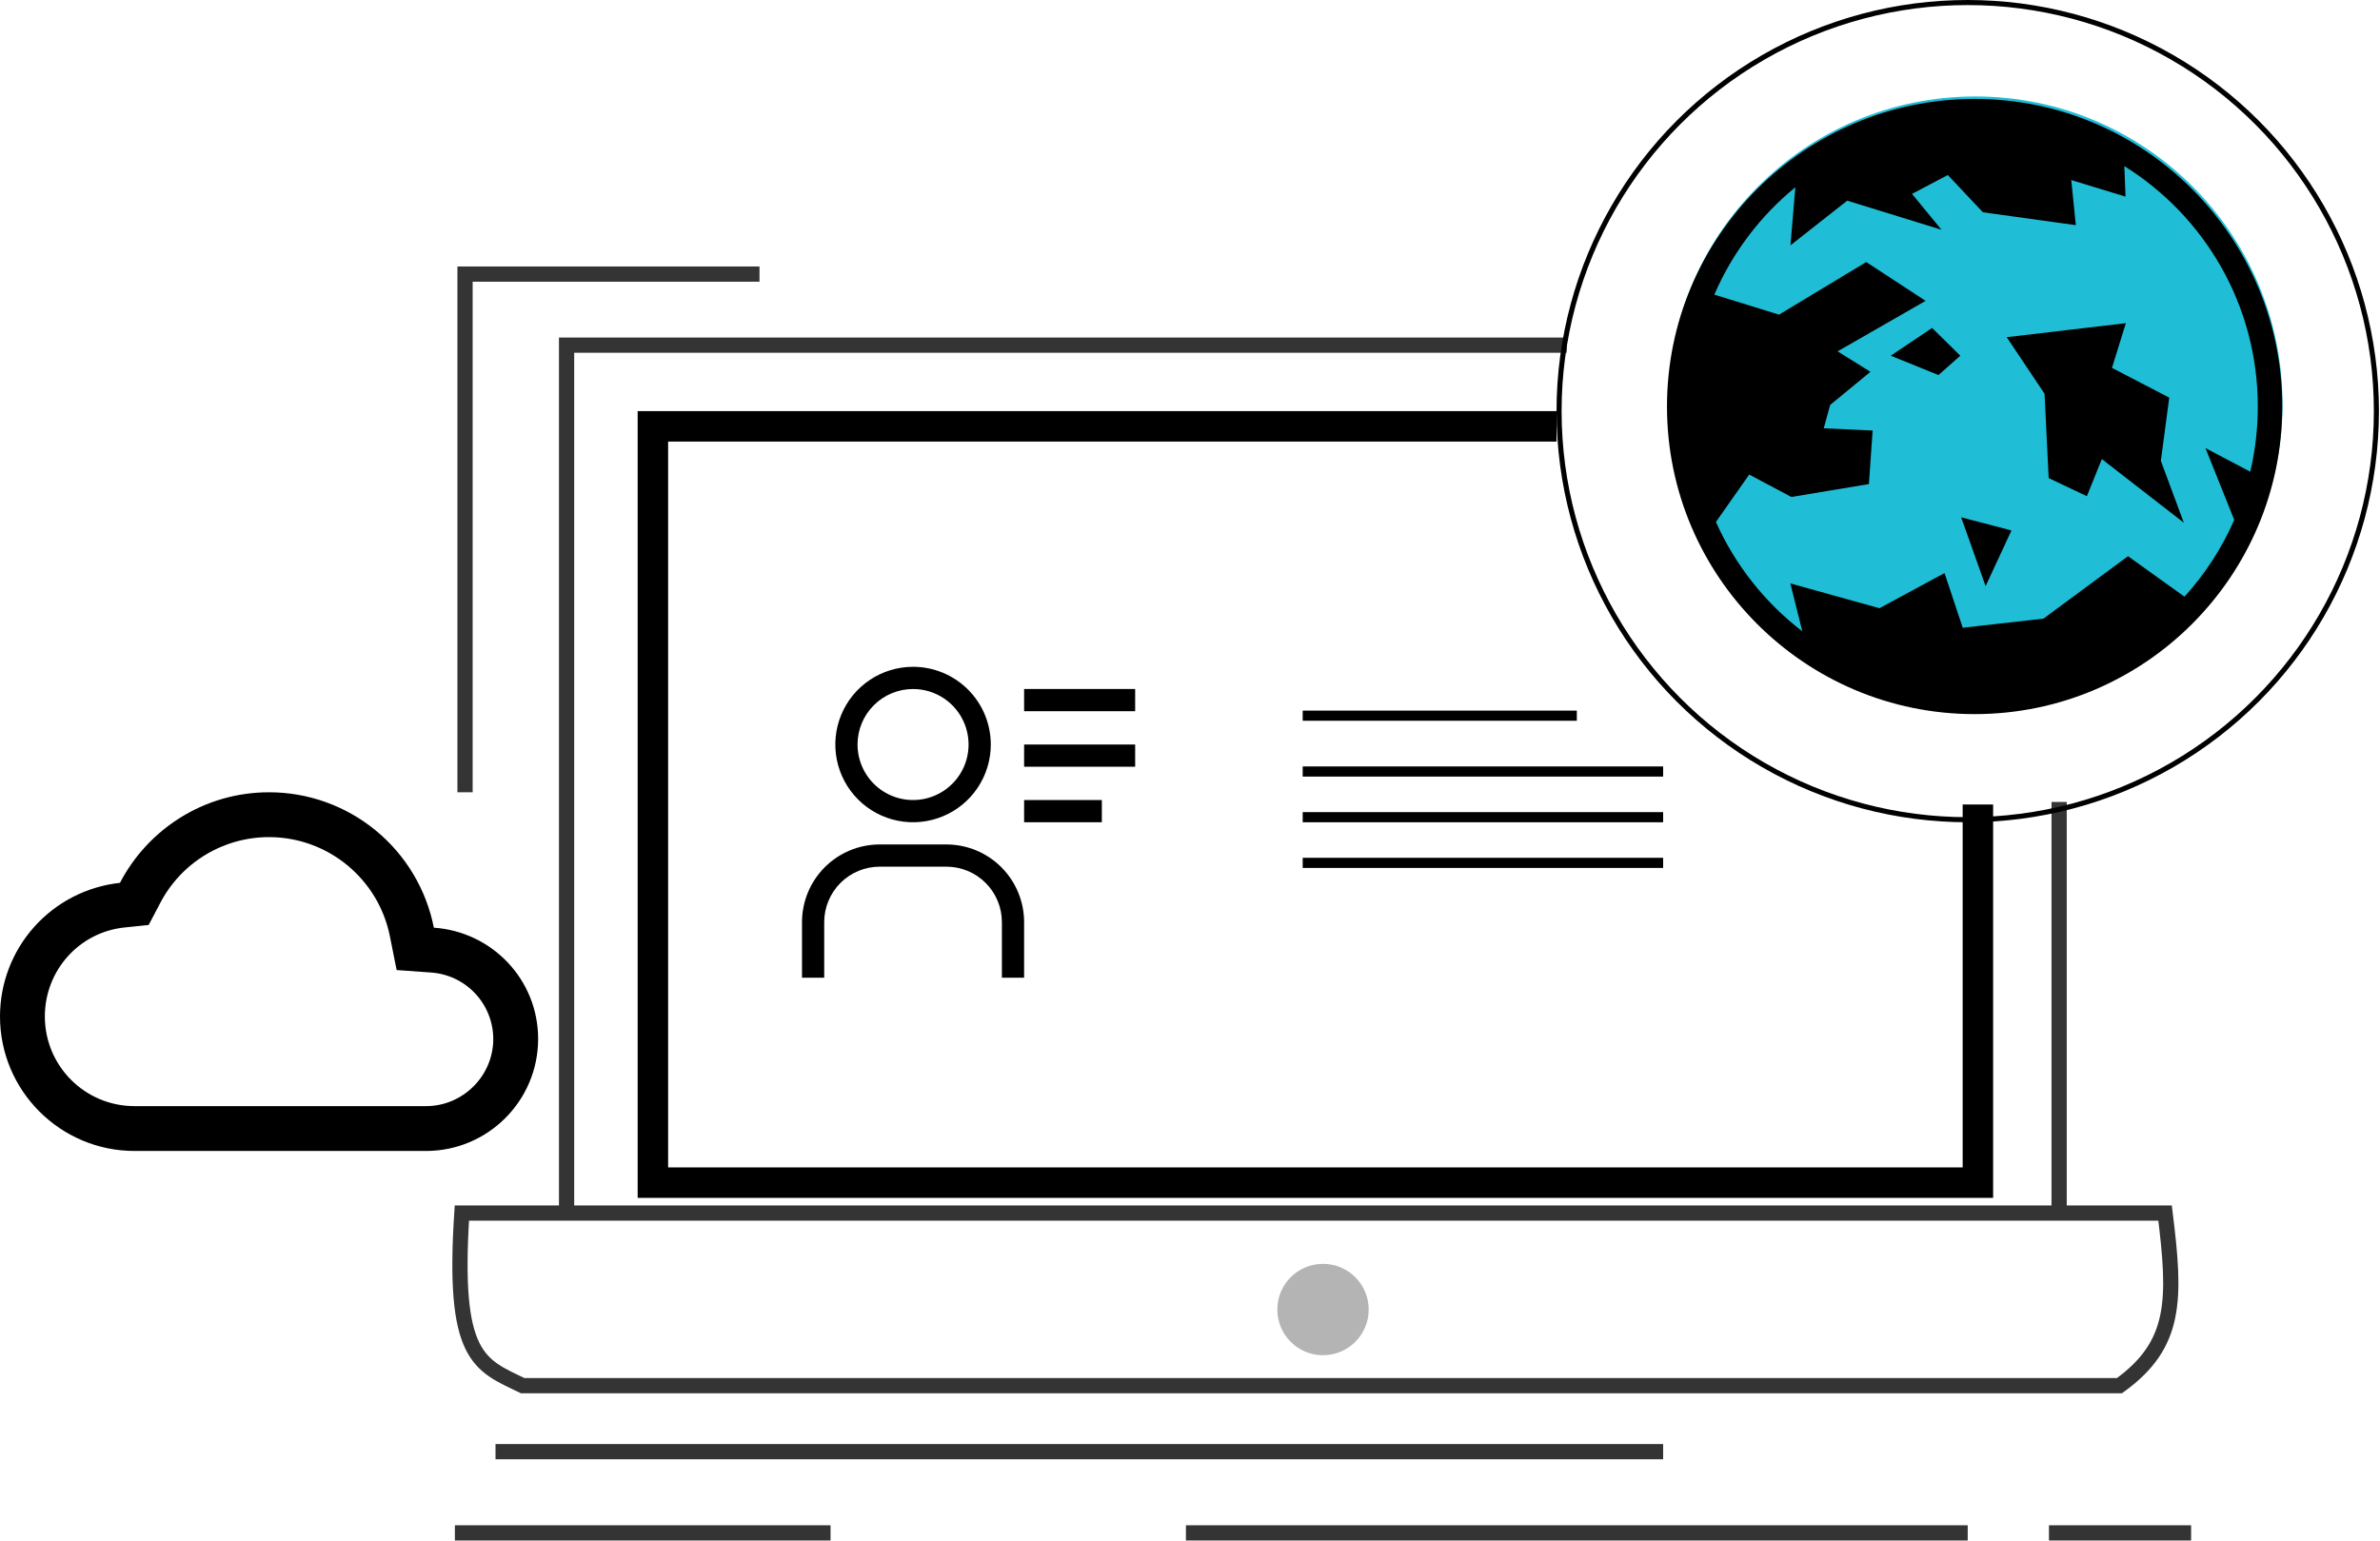 <svg width="278" height="180" viewBox="0 0 278 180" fill="none" xmlns="http://www.w3.org/2000/svg">
<path d="M88.714 32.022H54.32V92.561" stroke="#343434" stroke-width="1.779"/>
<path d="M31.428 97.799C38.29 97.799 44.209 102.67 45.545 109.401L46.331 113.329L50.338 113.618C52.306 113.75 54.152 114.623 55.503 116.062C56.854 117.5 57.61 119.397 57.619 121.37C57.619 125.691 54.083 129.227 49.761 129.227H15.714C9.926 129.227 5.238 124.539 5.238 118.751C5.238 113.382 9.245 108.903 14.562 108.353L17.364 108.065L18.674 105.577C19.878 103.232 21.706 101.266 23.956 99.893C26.207 98.521 28.792 97.796 31.428 97.799ZM31.428 92.561C23.859 92.561 17.286 96.856 14.012 103.141C10.162 103.557 6.603 105.381 4.016 108.262C1.43 111.144 -0 114.879 1.06052e-07 118.751C1.06052e-07 127.42 7.045 134.465 15.714 134.465H49.761C56.99 134.465 62.857 128.598 62.857 121.37C62.857 114.456 57.488 108.851 50.678 108.379C49.798 103.921 47.398 99.906 43.887 97.021C40.376 94.136 35.973 92.559 31.428 92.561Z" fill="black"/>
<path d="M66.18 141.131V40.323H182.998" stroke="#343434" stroke-width="1.779"/>
<path d="M240.52 93.692V141.131" stroke="#343434" stroke-width="1.779"/>
<path d="M57.879 169.595H194.266" stroke="#343434" stroke-width="1.779"/>
<path d="M53.133 179.083H97.014" stroke="#343434" stroke-width="1.779"/>
<path d="M138.523 179.083H229.843" stroke="#343434" stroke-width="1.779"/>
<path d="M239.332 179.083H255.936" stroke="#343434" stroke-width="1.779"/>
<line x1="152.164" y1="83.611" x2="184.185" y2="83.611" stroke="black" stroke-width="1.186"/>
<line x1="152.164" y1="90.135" x2="194.266" y2="90.135" stroke="black" stroke-width="1.186"/>
<line x1="152.164" y1="95.471" x2="194.266" y2="95.471" stroke="black" stroke-width="1.186"/>
<line x1="152.164" y1="100.808" x2="194.266" y2="100.808" stroke="black" stroke-width="1.186"/>
<g clip-path="url(#clip0_839_3111)">
<path d="M106.651 80.496C107.934 80.496 109.188 80.877 110.255 81.589C111.321 82.302 112.152 83.315 112.643 84.5C113.134 85.685 113.263 86.989 113.012 88.247C112.762 89.505 112.144 90.661 111.237 91.568C110.33 92.475 109.175 93.093 107.917 93.343C106.658 93.593 105.354 93.465 104.169 92.974C102.984 92.483 101.971 91.652 101.259 90.585C100.546 89.519 100.165 88.265 100.165 86.982C100.165 85.262 100.849 83.612 102.065 82.396C103.281 81.18 104.931 80.496 106.651 80.496ZM106.651 77.902C104.855 77.902 103.1 78.434 101.607 79.432C100.113 80.43 98.95 81.848 98.262 83.507C97.575 85.166 97.395 86.992 97.746 88.753C98.096 90.515 98.961 92.133 100.231 93.403C101.501 94.672 103.118 95.537 104.88 95.888C106.641 96.238 108.467 96.058 110.126 95.371C111.785 94.684 113.203 93.52 114.201 92.027C115.199 90.533 115.731 88.778 115.731 86.982C115.731 84.574 114.775 82.264 113.072 80.561C111.369 78.859 109.059 77.902 106.651 77.902ZM119.623 114.222H117.029V107.737C117.029 106.016 116.345 104.367 115.129 103.15C113.913 101.934 112.263 101.251 110.543 101.251H102.76C101.04 101.251 99.39 101.934 98.174 103.15C96.957 104.367 96.274 106.016 96.274 107.737V114.222H93.68V107.737C93.68 105.328 94.636 103.019 96.339 101.316C98.042 99.613 100.352 98.656 102.76 98.656H110.543C112.951 98.656 115.261 99.613 116.963 101.316C118.666 103.019 119.623 105.328 119.623 107.737V114.222ZM119.623 80.496H132.594V83.091H119.623V80.496ZM119.623 86.982H132.594V89.576H119.623V86.982ZM119.623 93.468H128.703V96.062H119.623V93.468Z" fill="black"/>
</g>
<circle cx="229.844" cy="48.032" r="47.735" stroke="black" stroke-width="0.593"/>
<circle cx="230.735" cy="47.144" r="35.876" fill="#1FBED6"/>
<path d="M230.647 11.557C210.817 11.557 194.715 27.664 194.715 47.494C194.715 67.323 210.817 83.429 230.646 83.429C250.476 83.429 266.582 67.323 266.582 47.494C266.582 27.664 250.476 11.557 230.647 11.557ZM248.137 19.407C257.5 25.245 263.726 35.633 263.726 47.494C263.726 50.114 263.421 52.664 262.847 55.108L257.611 52.347L260.974 60.737C259.529 64.046 257.555 67.071 255.164 69.709L248.566 64.979L238.687 72.275L229.261 73.34L227.135 66.952L219.534 71.056L209.124 68.161L210.523 73.755C206.18 70.424 202.691 66.04 200.433 60.98L204.318 55.443L209.248 58.061L218.302 56.551L218.736 50.297L213.027 50.035L213.777 47.307L218.483 43.437L214.646 41.048L224.923 35.148L217.991 30.614L207.805 36.758L200.247 34.422C202.359 29.509 205.63 25.216 209.711 21.876L209.138 28.66L215.769 23.443L226.777 26.84L223.337 22.65L227.517 20.448L231.616 24.8L242.471 26.305L241.936 21.035L248.275 22.971L248.137 19.407H248.137ZM248.313 37.757L234.397 39.391L238.816 45.998L239.298 55.854L243.761 57.97L245.509 53.633L255.088 61.071L252.403 53.843L253.382 46.452L246.694 42.978L248.313 37.757L248.313 37.757ZM225.683 38.316L220.852 41.555L226.428 43.815L228.979 41.555L225.683 38.316V38.316ZM229.075 60.436L231.932 68.476L234.955 61.969L229.075 60.436Z" fill="black"/>
<path d="M181.813 49.81H76.262V138.166H231.031V93.988" stroke="black" stroke-width="3.558"/>
<circle cx="154.536" cy="152.991" r="5.337" fill="#B5B4B4"/>
<path d="M252.896 141.723H53.949C52.845 158.629 55.952 159.431 61.054 161.884H247.567C254.269 157.058 254.145 151.792 252.896 141.723Z" stroke="#343434" stroke-width="1.779"/>
<defs>
<clipPath id="clip0_839_3111">
<rect width="41.509" height="41.509" fill="white" transform="translate(91.086 75.309)"/>
</clipPath>
</defs>
</svg>
